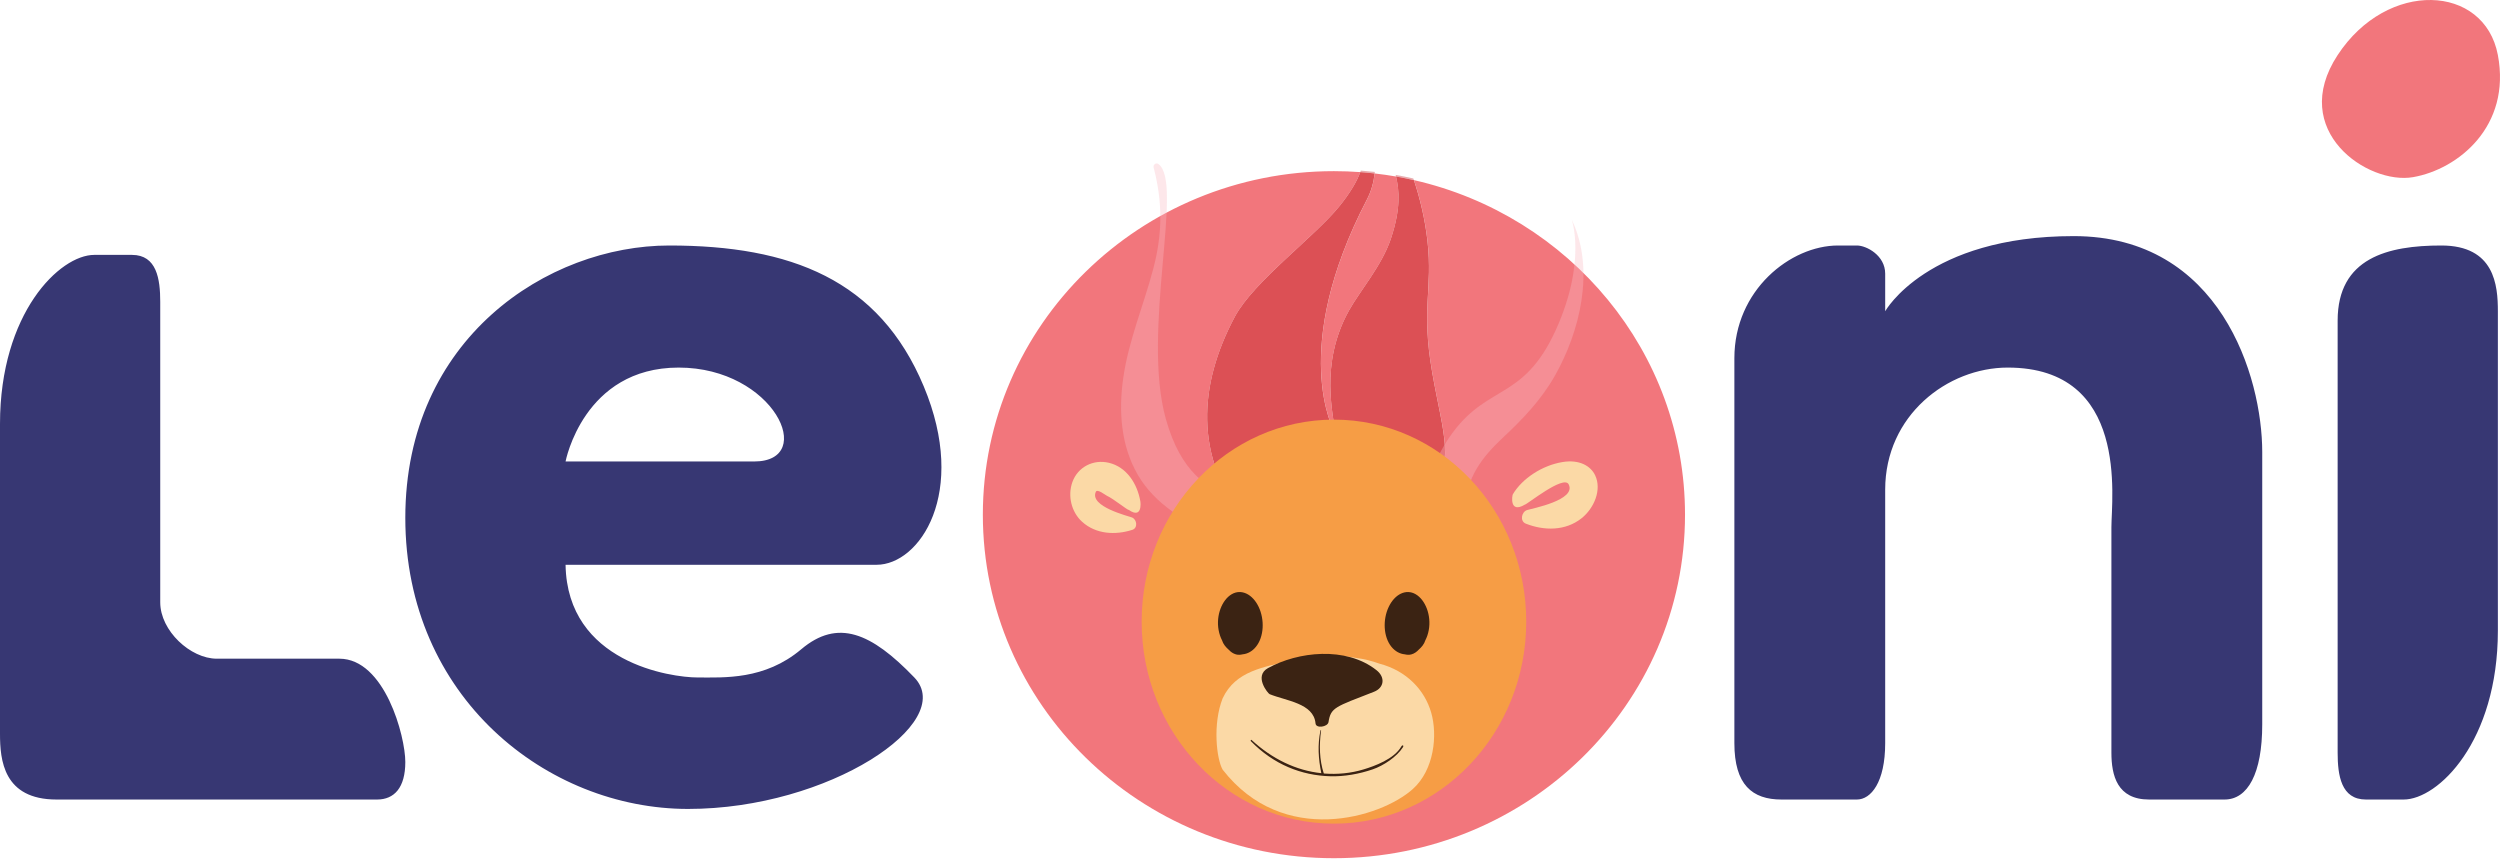 <?xml version="1.0" encoding="UTF-8"?> <svg xmlns="http://www.w3.org/2000/svg" width="160" height="55" viewBox="0 0 160 55" fill="none"><path fill-rule="evenodd" clip-rule="evenodd" d="M21.717 42.156H13.875C12.189 42.156 10.255 40.367 10.255 38.55V19.318C10.255 17.857 10.033 16.313 8.446 16.313H6.033C3.831 16.313 0 20.023 0 27.131V46.964C0 48.624 0.208 51.17 3.62 51.17H24.131C25.231 51.17 25.94 50.415 25.94 48.767C25.94 47.118 24.623 42.156 21.717 42.156ZM132.717 15.111C123.334 15.111 120.652 19.919 120.652 19.919V17.515C120.652 16.346 119.454 15.712 118.842 15.712H118.739H117.636C114.598 15.712 111 18.561 111 22.924V47.564C111 50.229 112.144 51.17 114.016 51.17H118.842C119.738 51.17 120.652 50.068 120.652 47.564V31.338C120.652 26.581 124.642 23.525 128.495 23.525C136.281 23.525 135.13 31.896 135.13 33.742V48.166C135.13 49.636 135.502 51.17 137.543 51.17H142.369C143.855 51.17 144.783 49.514 144.783 46.363V28.934C144.783 24.117 142.101 15.111 132.717 15.111M156.244 15.712C152.833 15.712 149.609 16.498 149.609 20.52V48.166C149.609 49.626 149.831 51.17 151.418 51.17H153.831C156.033 51.17 159.864 47.461 159.864 40.352V19.919C159.864 18.258 159.656 15.712 156.244 15.712M48.261 29.535H36.196C36.196 29.535 37.336 23.525 43.435 23.525C49.534 23.525 52.334 29.535 48.261 29.535ZM59.12 24.727C56.264 17.893 50.592 15.712 42.831 15.712C35.071 15.712 25.94 21.649 25.94 33.141C25.94 44.632 35.014 51.772 44.038 51.772C53.062 51.772 61.276 46.228 58.516 43.358C55.756 40.488 53.617 39.58 51.277 41.555C48.938 43.529 46.325 43.358 44.641 43.358C42.958 43.358 36.301 42.417 36.196 36.146H56.103C58.849 36.146 61.976 31.561 59.12 24.727" fill="#373773"></path><path fill-rule="evenodd" clip-rule="evenodd" d="M159.864 3.525C159.004 -1.027 152.784 -1.321 149.609 3.525C146.433 8.37 151.539 11.842 154.435 11.338C157.33 10.833 160.724 8.076 159.864 3.525Z" fill="#F2767C"></path><path d="M85.372 10.954C72.962 10.954 62.902 20.798 62.902 32.94C62.902 45.082 72.962 54.925 85.372 54.925C97.781 54.925 107.841 45.082 107.841 32.94C107.841 22.521 100.435 13.794 90.492 11.527C90.877 12.668 91.202 14.022 91.359 15.415C91.71 18.536 90.941 19.689 91.658 23.813C92.364 27.873 93.246 29.675 91.325 31.98C90.941 32.441 90.334 32.63 89.667 32.63C88.7 32.63 87.608 32.233 86.885 31.696C86.663 32.818 85.968 33.88 85.076 34.499C84.453 34.932 83.777 35.122 83.105 35.122C81.76 35.122 80.434 34.361 79.596 33.262C76.497 29.193 76.662 24.716 79.034 20.265C80.23 18.02 84.187 15.12 85.756 13.159C86.44 12.304 86.845 11.601 87.059 11.015C86.502 10.975 85.94 10.954 85.372 10.954ZM87.982 11.101C87.912 11.698 87.745 12.273 87.484 12.775C82.491 22.377 85.343 27.491 85.422 27.702L85.459 27.755C85.376 26.648 84.412 23.337 86.332 19.881C87.034 18.617 88.445 17 89.021 15.271C89.665 13.339 89.553 12.188 89.348 11.297C88.898 11.219 88.441 11.153 87.982 11.101" fill="#F2767C"></path><g opacity="0.502"><path d="M87.091 10.918C87.08 10.95 87.068 10.982 87.057 11.015C87.366 11.037 87.673 11.066 87.979 11.101C87.983 11.068 87.986 11.035 87.989 11.002C87.692 10.968 87.392 10.94 87.091 10.918ZM89.321 11.194C89.329 11.228 89.337 11.262 89.345 11.297C89.73 11.364 90.111 11.441 90.489 11.527C90.476 11.491 90.465 11.456 90.452 11.421C90.079 11.336 89.701 11.261 89.321 11.194" fill="#D15A60"></path></g><path d="M87.057 11.015C86.842 11.601 86.437 12.303 85.753 13.159C84.184 15.12 80.228 18.02 79.031 20.264C76.659 24.716 76.494 29.192 79.594 33.262C80.431 34.361 81.757 35.121 83.102 35.121C83.774 35.121 84.45 34.931 85.073 34.499C85.965 33.879 86.66 32.818 86.882 31.696C87.605 32.233 88.697 32.63 89.664 32.63C90.331 32.63 90.938 32.441 91.322 31.979C93.243 29.675 92.362 27.873 91.656 23.812C90.939 19.688 91.707 18.536 91.356 15.414C91.199 14.022 90.874 12.668 90.488 11.527C90.111 11.441 89.73 11.364 89.345 11.297C89.551 12.188 89.662 13.338 89.018 15.271C88.442 17 87.031 18.616 86.329 19.88C84.409 23.337 85.374 26.648 85.456 27.754L85.419 27.702C85.34 27.491 82.488 22.377 87.481 12.774C87.743 12.273 87.91 11.698 87.979 11.101C87.673 11.066 87.366 11.038 87.057 11.015ZM91.954 26.238L91.945 26.229L91.937 26.207L91.949 26.217L91.954 26.238Z" fill="#DC5055"></path><path d="M91.938 26.206L91.945 26.228L91.955 26.238L91.95 26.216L91.938 26.206Z" fill="#C8363A"></path><g opacity="0.35"><path d="M100.645 14.176C100.327 13.479 101.697 16.04 99.776 20.649C97.688 25.661 95.359 24.49 92.999 27.652C91.903 29.121 91.278 30.776 91.229 32.602C91.185 34.244 93.738 34.151 93.779 32.514C93.827 30.598 94.842 29.264 96.189 28.007C97.471 26.811 98.649 25.575 99.519 24.037C101.134 21.183 102.062 17.276 100.645 14.176Z" fill="#F8BBC4"></path></g><g opacity="0.35"><path d="M79.054 32.011C77.277 31.247 75.57 30.252 74.609 26.795C73.047 21.169 75.788 11.645 74.13 10.491C73.984 10.39 73.788 10.546 73.83 10.71C74.414 12.945 74.401 14.951 73.814 17.185C73.196 19.532 72.22 21.811 71.882 24.225C71.588 26.327 71.735 28.52 72.821 30.391C73.922 32.287 75.888 33.417 77.843 34.258C79.343 34.904 80.563 32.661 79.054 32.011Z" fill="#F8BBC4"></path></g><path d="M97.679 39.785C97.679 46.925 92.17 52.713 85.373 52.713C78.576 52.713 73.066 46.925 73.066 39.785C73.066 32.644 78.576 26.856 85.373 26.856C92.17 26.856 97.679 32.644 97.679 39.785Z" fill="#F69D45"></path><path d="M90.604 38.031C89.979 37.666 89.261 38.036 88.879 38.838C88.487 39.658 88.534 40.757 89.051 41.394C89.294 41.692 89.596 41.848 89.906 41.877C90.043 41.909 90.184 41.921 90.329 41.881C90.513 41.831 90.671 41.718 90.806 41.571C90.889 41.499 90.969 41.416 91.044 41.32C91.128 41.211 91.185 41.095 91.223 40.977C91.319 40.792 91.394 40.577 91.44 40.331C91.617 39.381 91.225 38.393 90.604 38.031Z" fill="#3B2313"></path><path d="M88.275 42.472C87.807 42.299 87.3 42.174 86.771 42.104C86.066 41.97 85.288 41.934 84.493 41.987C84.191 41.998 83.886 42.02 83.576 42.068C83.28 42.114 82.985 42.179 82.692 42.261C80.891 42.695 79.078 42.925 78.249 44.694C77.601 46.332 77.857 48.579 78.249 49.257C82.121 54.235 88.362 52.341 90.417 50.501C91.795 49.268 92.007 47.042 91.599 45.617C91.181 44.154 90.013 42.922 88.275 42.472Z" fill="#FBD9A6"></path><path d="M70.962 29.617C69.969 29.384 68.98 29.884 68.633 30.852C68.318 31.732 68.566 32.773 69.26 33.398C70.144 34.194 71.382 34.259 72.468 33.91C72.838 33.791 72.764 33.243 72.446 33.118C72.19 33.018 69.708 32.416 70.132 31.477C70.228 31.264 70.736 31.683 70.852 31.735C71.263 31.919 72.142 32.644 72.251 32.639C73.113 33.228 72.997 32.167 72.982 32.084C72.791 30.976 72.117 29.888 70.962 29.617Z" fill="#FBD9A6"></path><path d="M99.983 29.574C101.089 29.386 101.806 29.828 102.087 30.414C102.531 31.343 102.021 32.534 101.213 33.174C100.184 33.989 98.819 33.974 97.651 33.513C97.254 33.356 97.375 32.758 97.734 32.643C98.022 32.55 100.912 32.008 100.395 30.998C100.074 30.371 97.703 32.312 97.584 32.299C96.594 32.888 96.773 31.717 96.821 31.637C97.42 30.624 98.694 29.791 99.983 29.574Z" fill="#FBD9A6"></path><path d="M88.091 42.888C86.135 41.347 83.064 41.702 81.152 42.758C80.227 43.269 81.151 44.383 81.254 44.425C82.31 44.858 84.076 45.002 84.194 46.299C84.225 46.645 84.975 46.521 85.024 46.215C85.173 45.273 85.439 45.247 87.937 44.273C88.579 44.023 88.685 43.355 88.091 42.888Z" fill="#3B2313"></path><path d="M78.828 38.031C79.453 37.666 80.171 38.036 80.553 38.838C80.945 39.658 80.898 40.757 80.38 41.394C80.138 41.692 79.836 41.848 79.526 41.877C79.389 41.909 79.248 41.921 79.102 41.881C78.919 41.831 78.76 41.718 78.626 41.571C78.542 41.499 78.463 41.416 78.388 41.32C78.304 41.211 78.246 41.095 78.209 40.977C78.113 40.792 78.037 40.577 77.992 40.331C77.815 39.381 78.207 38.393 78.828 38.031Z" fill="#3B2313"></path><path d="M89.685 47.773C89.226 48.581 87.964 49.031 87.272 49.241C86.448 49.492 85.588 49.57 84.742 49.505L84.723 49.503C84.439 48.642 84.422 47.668 84.549 46.759C84.554 46.728 84.518 46.712 84.511 46.744C84.316 47.683 84.376 48.565 84.564 49.483C82.949 49.315 81.41 48.567 80.097 47.356C80.058 47.32 80.022 47.4 80.058 47.437C81.507 48.925 83.293 49.633 85.147 49.681C86.04 49.705 86.985 49.535 87.847 49.241C88.549 49.002 89.398 48.434 89.787 47.824C89.862 47.707 89.756 47.649 89.685 47.773Z" fill="#3B2313"></path></svg> 
